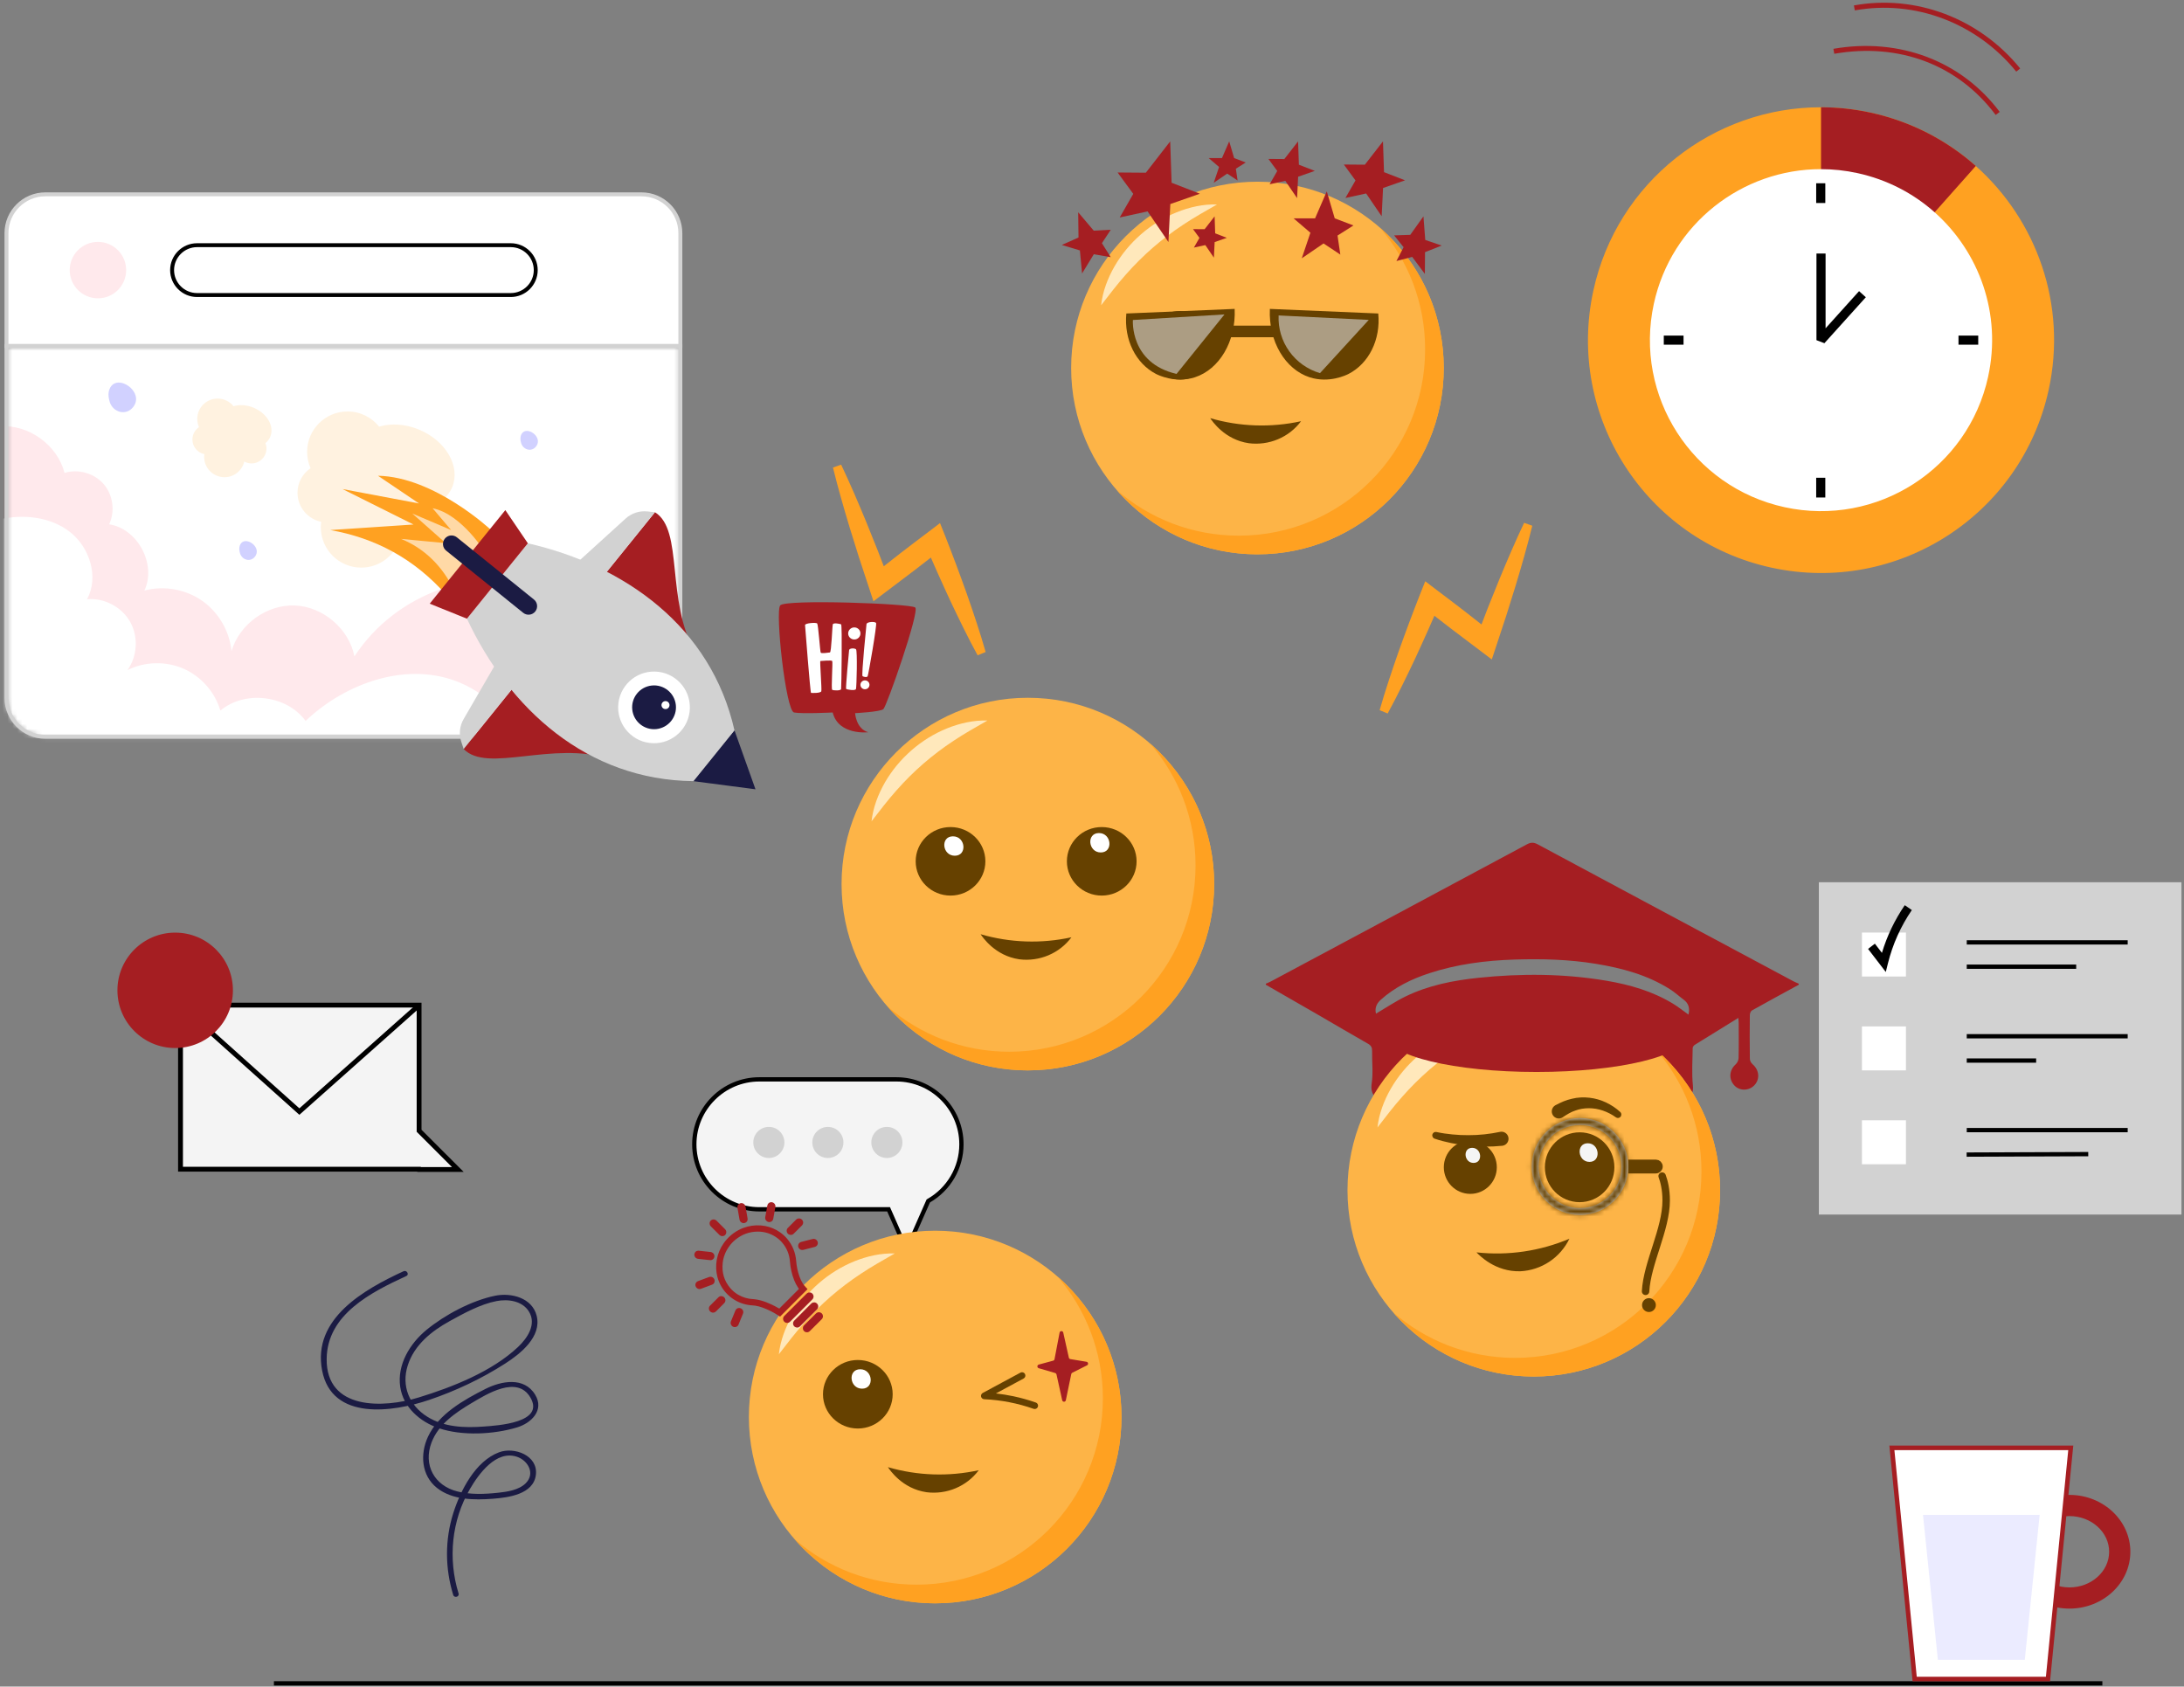 <?xml version="1.0" encoding="UTF-8"?>
<svg xmlns="http://www.w3.org/2000/svg" width="439" height="339" viewBox="0 0 439 339" fill="none">
  <rect x="0" y="0" width="439" height="339" fill="#808080" stroke="none"/>
  <path d="M411.801 78.34C406.287 103.595 381.334 119.603 356.059 114.093C330.784 108.593 314.763 83.657 320.278 58.404C325.051 36.5 344.471 21.542 366.034 21.562C369.322 21.562 372.666 21.91 376.02 22.643C384.155 24.419 391.338 28.209 397.144 33.361C409.374 44.235 415.539 61.215 411.801 78.342V78.34Z" fill="#FFA121"></path>
  <path d="M397.149 33.359L366.039 68.372V21.56C369.327 21.56 372.671 21.907 376.025 22.641C384.159 24.416 391.342 28.207 397.149 33.359Z" fill="#A51E22"></path>
  <path d="M401.145 23.105C393.589 13.02 381.76 8.54 368.703 10.81L368.527 9.811C381.781 7.505 394.28 12.249 401.957 22.496L401.145 23.105Z" fill="#A51E22"></path>
  <path d="M405.284 14.398C397.335 4.615 384.899 -0.101 372.831 2.091L372.648 1.091C385.092 -1.164 397.888 3.689 406.071 13.758L405.284 14.398Z" fill="#A51E22"></path>
  <path d="M399.638 75.684C395.599 94.229 377.267 105.983 358.718 101.946C340.158 97.9 328.396 79.593 332.435 61.048C335.944 44.956 350.208 33.981 366.035 33.999C368.455 33.999 370.9 34.255 373.363 34.795C379.334 36.094 384.602 38.87 388.87 42.667C397.858 50.649 402.383 63.115 399.633 75.684H399.638Z" fill="white"></path>
  <path d="M366.718 68.983L365.121 68.372V50.956H366.954V65.987L373.685 58.518L375.046 59.744L366.718 68.983Z" fill="black"></path>
  <path d="M366.9 36.837H365.066V40.803H366.9V36.837Z" fill="black"></path>
  <path d="M366.9 96.03H365.066V99.995H366.9V96.03Z" fill="black"></path>
  <path d="M338.404 67.453H334.434V69.282H338.404V67.453Z" fill="black"></path>
  <path d="M397.64 67.453H393.672V69.282H397.64V67.453Z" fill="black"></path>
  <path d="M84.24 227.285V202.031H36.281V234.998H84.221L84.24 235.059H92.02L84.24 227.285Z" fill="#F4F4F4"></path>
  <path d="M93.196 235.547H83.887L83.868 235.486H35.797V201.545H84.726V227.083L93.193 235.544L93.196 235.547ZM84.597 234.575H90.848L83.756 227.486V202.516H36.772V234.515H84.578L84.597 234.575Z" fill="black"></path>
  <path d="M60.176 224.074L35.957 202.392L36.606 201.669L60.178 222.773L83.916 201.669L84.563 202.392L60.176 224.074Z" fill="black"></path>
  <path d="M35.213 210.652C41.624 210.652 46.821 205.459 46.821 199.053C46.821 192.647 41.624 187.455 35.213 187.455C28.802 187.455 23.605 192.647 23.605 199.053C23.605 205.459 28.802 210.652 35.213 210.652Z" fill="#A51E22"></path>
  <path d="M193.255 230.009C193.255 222.796 187.404 216.95 180.185 216.95H152.632C145.414 216.95 139.562 222.796 139.562 230.009C139.562 237.222 145.414 243.068 152.632 243.068H178.615L182.232 251.266L186.593 241.383C190.565 239.142 193.253 234.892 193.253 230.009H193.255Z" fill="#F4F4F4"></path>
  <path d="M182.232 252.335L178.333 243.499H152.63C145.185 243.499 139.129 237.448 139.129 230.009C139.129 222.57 145.185 216.519 152.63 216.519H180.183C187.628 216.519 193.684 222.57 193.684 230.009C193.684 234.815 191.1 239.278 186.929 241.687L182.23 252.335H182.232ZM152.632 217.381C145.664 217.381 139.994 223.046 139.994 230.009C139.994 236.972 145.664 242.637 152.632 242.637H178.898L182.234 250.199L186.259 241.079L186.384 241.008C190.356 238.769 192.826 234.554 192.826 230.009C192.826 223.046 187.156 217.381 180.188 217.381H152.634H152.632Z" fill="black"></path>
  <path d="M154.545 232.754C156.272 232.754 157.672 231.355 157.672 229.63C157.672 227.904 156.272 226.505 154.545 226.505C152.818 226.505 151.418 227.904 151.418 229.63C151.418 231.355 152.818 232.754 154.545 232.754Z" fill="#D2D2D2"></path>
  <path d="M166.408 232.754C168.136 232.754 169.536 231.355 169.536 229.63C169.536 227.904 168.136 226.505 166.408 226.505C164.681 226.505 163.281 227.904 163.281 229.63C163.281 231.355 164.681 232.754 166.408 232.754Z" fill="#D2D2D2"></path>
  <path d="M178.268 232.754C179.995 232.754 181.395 231.355 181.395 229.63C181.395 227.904 179.995 226.505 178.268 226.505C176.541 226.505 175.141 227.904 175.141 229.63C175.141 231.355 176.541 232.754 178.268 232.754Z" fill="#D2D2D2"></path>
  <path d="M438.492 177.328H365.605V244.126H438.492V177.328Z" fill="#D2D2D2"></path>
  <path d="M383.108 187.443H374.266V196.279H383.108V187.443Z" fill="white"></path>
  <path d="M383.108 206.308H374.266V215.144H383.108V206.308Z" fill="white"></path>
  <path d="M383.108 225.175H374.266V234.011H383.108V225.175Z" fill="white"></path>
  <path d="M427.682 188.986H395.332V189.848H427.682V188.986Z" fill="black"></path>
  <path d="M417.33 193.872H395.332V194.734H417.33V193.872Z" fill="black"></path>
  <path d="M427.682 207.853H395.332V208.715H427.682V207.853Z" fill="black"></path>
  <path d="M409.279 212.739H395.332V213.601H409.279V212.739Z" fill="black"></path>
  <path d="M427.682 226.718H395.332V227.58H427.682V226.718Z" fill="black"></path>
  <path d="M419.752 231.546L395.309 231.64L395.312 232.502L419.755 232.408L419.752 231.546Z" fill="black"></path>
  <path d="M379.059 195.37L375.496 190.73L376.863 189.678L378.28 191.525C379.311 188.114 380.851 184.898 382.872 181.944L384.295 182.918C382.061 186.185 380.443 189.79 379.488 193.633L379.057 195.367L379.059 195.37Z" fill="black"></path>
  <path d="M422.591 337.921H55.059V338.783H422.591V337.921Z" fill="black"></path>
  <path d="M415.974 323.327C409.221 323.327 403.73 318.2 403.73 311.899C403.73 305.598 409.224 300.471 415.974 300.471C422.724 300.471 428.217 305.598 428.217 311.899C428.217 318.2 422.724 323.327 415.974 323.327ZM415.974 304.731C411.574 304.731 407.994 307.947 407.994 311.899C407.994 315.851 411.574 319.066 415.974 319.066C420.373 319.066 423.954 315.851 423.954 311.899C423.954 307.947 420.373 304.731 415.974 304.731Z" fill="#A51E22"></path>
  <path d="M411.66 337.477H384.864L380.285 291.021H416.241L411.66 337.477Z" fill="white"></path>
  <path d="M412.073 337.933H384.449L379.777 290.562H416.745L412.073 337.933ZM385.279 337.018H411.243L415.733 291.478H380.789L385.279 337.018Z" fill="#A51E22"></path>
  <path d="M406.997 333.615H389.526L386.539 304.494H409.984L406.997 333.615Z" fill="#EBEBFF"></path>
  <path d="M81.112 255.517C73.236 259.16 62.749 265.023 64.743 275.447C66.699 285.672 79.049 283.826 86.258 281.382C91.599 279.572 96.756 277.139 101.506 274.097C104.59 272.122 108.928 268.708 107.876 264.475C106.97 260.841 102.75 259.779 99.507 260.442C94.801 261.407 89.431 264.271 85.744 267.289C82.398 270.029 79.792 274.296 80.448 278.77C81.046 282.861 84.427 285.777 88.187 287.059C92.875 288.659 99.231 288.331 103.942 286.902C106.805 286.034 109.453 283.443 107.579 280.343C105.362 276.675 100.758 277.564 97.567 279.176C93.26 281.356 88.159 284.203 86.03 288.772C84.413 292.241 84.671 296.544 87.817 299.057C90.901 301.519 95.349 301.527 99.084 301.244C102.175 301.008 107.222 300.363 107.713 296.466C108.209 292.537 103.375 290.749 100.302 291.911C95.544 293.707 92.562 299.571 91.119 304.11C89.416 309.475 89.445 315.213 91.1 320.579C91.31 321.26 92.386 320.969 92.177 320.282C90.022 313.301 90.77 305.631 94.457 299.29C96.223 296.251 99.706 291.449 103.863 292.792C106.083 293.51 107.658 296.135 105.69 298.113C104.307 299.502 101.976 299.841 100.118 300.04C97.423 300.329 94.525 300.444 91.877 299.762C87.308 298.587 85.035 294.457 86.736 289.952C88.124 286.275 91.523 283.967 94.759 282.037C97.835 280.204 103.968 276.365 106.616 280.904C109.584 285.989 99.932 286.527 97.281 286.729C93.389 287.023 89.266 286.884 85.862 284.741C82.259 282.475 80.645 278.56 81.957 274.456C83.274 270.328 86.705 267.577 90.368 265.553C93.226 263.974 96.578 262.136 99.803 261.515C102.076 261.077 104.947 261.436 106.301 263.591C107.923 266.172 105.989 268.988 104.118 270.751C98.877 275.683 90.959 278.799 84.188 280.881C77.133 283.05 65.562 283.516 65.662 273.142C65.749 264.171 74.63 259.734 81.674 256.477C82.324 256.175 81.757 255.216 81.112 255.515V255.517Z" fill="#1B1B43"></path>
  <path d="M169.074 93.391C170.879 97.186 172.522 101.041 174.123 104.912L176.464 110.736L178.708 116.594L175.359 115.611L180.978 111.205C182.855 109.739 184.768 108.326 186.663 106.881L188.951 105.137L190.009 107.783C190.77 109.687 191.476 111.614 192.213 113.529C192.943 115.446 193.617 117.386 194.323 119.314C194.987 121.257 195.68 123.19 196.305 125.151C196.953 127.102 197.557 129.072 198.121 131.054L196.507 131.712C195.517 129.9 194.57 128.072 193.662 126.229C192.733 124.393 191.872 122.529 190.982 120.677C190.135 118.808 189.256 116.951 188.432 115.073C187.615 113.193 186.768 111.323 185.975 109.433L189.324 110.335C187.445 111.795 185.587 113.285 183.689 114.722L177.992 119.028L175.572 120.856L174.643 118.042L172.677 112.084L170.806 106.092C169.599 102.082 168.433 98.059 167.434 93.976L169.076 93.391H169.074Z" fill="#FFA121"></path>
  <path d="M308.004 105.67C307.004 109.753 305.839 113.775 304.631 117.785L302.76 123.777L300.794 129.735L299.865 132.549L297.446 130.721L291.748 126.415C289.851 124.976 287.993 123.489 286.113 122.028L289.462 121.126C288.67 123.017 287.822 124.886 287.006 126.769C286.182 128.647 285.302 130.504 284.455 132.373C283.565 134.225 282.704 136.089 281.775 137.925C280.867 139.768 279.92 141.596 278.93 143.408L277.316 142.75C277.883 140.765 278.487 138.798 279.133 136.847C279.757 134.886 280.45 132.956 281.114 131.01C281.82 129.082 282.494 127.144 283.224 125.225C283.961 123.31 284.667 121.383 285.428 119.479L286.486 116.833L288.775 118.577C290.667 120.019 292.583 121.435 294.459 122.901L300.078 127.307L296.729 128.29L298.973 122.432L301.314 116.608C302.912 112.737 304.555 108.885 306.361 105.087L308.004 105.672V105.67Z" fill="#FFA121"></path>
  <mask id="mask0_297_467" style="mask-type:luminance" maskUnits="userSpaceOnUse" x="1" y="69" width="136" height="80">
    <path d="M1.301 140.294C1.301 144.602 4.797 148.095 9.108 148.095H128.947C133.259 148.095 136.755 144.602 136.755 140.294V69.519H1.301V140.294Z" fill="white"></path>
  </mask>
  <g mask="url(#mask0_297_467)">
    <path d="M1.301 140.294C1.301 144.602 4.797 148.095 9.108 148.095H128.947C133.259 148.095 136.755 144.602 136.755 140.294V69.519H1.301V140.294Z" fill="white"></path>
    <path opacity="0.13" d="M-11.588 96.776C-10.95 91.018 -5.813 86.089 -0.028 85.682C5.756 85.275 11.531 89.438 12.972 95.05C15.726 94.199 18.942 95.115 20.831 97.291C22.72 99.468 23.173 102.778 21.942 105.381C27.7 106.288 31.493 113.421 29.028 118.699C32.941 117.66 37.293 118.429 40.612 120.742C43.931 123.054 46.157 126.871 46.534 130.898C48.096 125.468 53.647 121.468 59.295 121.703C64.943 121.938 70.143 126.386 71.245 131.928C88.414 105.84 133.491 113.389 146.336 142.326L127.7 189.633L17.147 192.15L-32.715 135.532L-11.586 96.776H-11.588Z" fill="#FF5970"></path>
    <path d="M-13.668 111.421C-9.622 108.402 -5.244 105.648 -0.338 104.456C4.569 103.265 10.109 103.831 14.084 106.943C18.059 110.055 19.907 116.005 17.502 120.44C20.923 120.134 24.445 121.976 26.144 124.959C27.844 127.944 27.628 131.909 25.616 134.691C29.077 132.958 33.311 132.846 36.861 134.391C40.41 135.937 43.21 139.111 44.297 142.826C49.238 138.686 57.623 139.703 61.429 144.904C69.635 137.1 82.177 132.797 92.582 137.271C98.619 139.865 103.234 145.063 106.359 150.838C109.484 156.614 111.279 162.997 113.049 169.32L19.161 177.804L-20.125 165.223L-13.666 111.421H-13.668Z" fill="white"></path>
    <path d="M84.253 86.357C81.465 85.195 78.579 85.053 76.2 85.751C74.71 83.896 72.426 82.704 69.859 82.704C65.371 82.704 61.731 86.339 61.731 90.826C61.731 91.994 61.981 93.102 62.425 94.104C60.842 95.175 59.801 96.987 59.801 99.043C59.801 101.924 61.845 104.327 64.565 104.883C64.517 105.239 64.485 105.599 64.485 105.967C64.485 110.452 68.123 114.089 72.614 114.089C76.457 114.089 79.67 111.421 80.516 107.84C81.372 108.314 82.353 108.585 83.401 108.585C86.697 108.585 89.367 105.918 89.367 102.625C89.367 101.866 89.22 101.142 88.961 100.476C89.804 99.793 90.471 98.938 90.893 97.925C92.619 93.785 89.647 88.609 84.253 86.363V86.357Z" fill="#FFF2E0"></path>
    <path d="M50.988 81.952C49.584 81.368 48.131 81.297 46.934 81.648C46.183 80.713 45.034 80.114 43.742 80.114C41.482 80.114 39.648 81.945 39.648 84.204C39.648 84.792 39.776 85.35 39.998 85.854C39.2 86.393 38.676 87.307 38.676 88.341C38.676 89.792 39.707 91.003 41.074 91.283C41.05 91.462 41.033 91.643 41.033 91.828C41.033 94.087 42.866 95.918 45.126 95.918C47.061 95.918 48.678 94.574 49.105 92.772C49.537 93.011 50.031 93.147 50.559 93.147C52.218 93.147 53.563 91.802 53.563 90.145C53.563 89.764 53.49 89.399 53.358 89.063C53.783 88.718 54.12 88.287 54.331 87.779C55.2 85.695 53.703 83.087 50.986 81.958L50.988 81.952Z" fill="#FFF2E0"></path>
    <path d="M27.258 79.523C27.467 80.269 27.357 81.083 26.741 81.848C25.287 83.645 22.712 82.846 22.065 80.816C21.812 80.025 21.694 79.154 21.957 78.366C22.889 75.575 26.609 77.202 27.258 79.523Z" fill="#D1D1FF"></path>
    <path d="M51.56 110.43C51.691 110.902 51.622 111.421 51.23 111.906C50.307 113.048 48.672 112.54 48.26 111.251C48.1 110.749 48.025 110.197 48.191 109.695C48.784 107.924 51.146 108.956 51.558 110.43H51.56Z" fill="#D1D1FF"></path>
    <path d="M108.068 88.283C108.199 88.755 108.13 89.274 107.738 89.759C106.815 90.901 105.18 90.393 104.768 89.104C104.608 88.602 104.533 88.05 104.699 87.548C105.292 85.777 107.654 86.809 108.065 88.283H108.068Z" fill="#D1D1FF"></path>
  </g>
  <path d="M128.95 148.492H9.108C4.586 148.492 0.906 144.815 0.906 140.296V69.125H137.152V140.296C137.152 144.815 133.472 148.492 128.948 148.492H128.95ZM1.698 69.916V140.296C1.698 144.38 5.021 147.701 9.108 147.701H128.948C133.034 147.701 136.358 144.378 136.358 140.296V69.916H1.698Z" fill="#D2D2D2"></path>
  <path d="M128.95 39.061H9.108C4.797 39.061 1.301 42.554 1.301 46.862V69.52H136.755V46.862C136.755 42.554 133.259 39.061 128.947 39.061H128.95Z" fill="white"></path>
  <path d="M137.152 69.916H0.906V46.862C0.906 42.343 4.586 38.666 9.108 38.666H128.948C133.47 38.666 137.152 42.343 137.152 46.862V69.916ZM1.698 69.125H136.36V46.862C136.36 42.778 133.034 39.457 128.95 39.457H9.108C5.021 39.457 1.698 42.78 1.698 46.862V69.125Z" fill="#D2D2D2"></path>
  <path opacity="0.13" d="M19.686 59.96C22.82 59.96 25.36 57.422 25.36 54.29C25.36 51.159 22.82 48.62 19.686 48.62C16.552 48.62 14.012 51.159 14.012 54.29C14.012 57.422 16.552 59.96 19.686 59.96Z" fill="#FF5970"></path>
  <path d="M102.675 59.3H39.608C36.839 59.3 34.594 57.057 34.594 54.29C34.594 51.523 36.839 49.28 39.608 49.28H102.675C105.445 49.28 107.69 51.523 107.69 54.29C107.69 57.057 105.445 59.3 102.675 59.3Z" fill="white"></path>
  <path d="M102.676 59.697H39.608C36.626 59.697 34.199 57.273 34.199 54.292C34.199 51.312 36.626 48.888 39.608 48.888H102.676C105.658 48.888 108.084 51.312 108.084 54.292C108.084 57.273 105.658 59.697 102.676 59.697ZM39.608 49.676C37.061 49.676 34.991 51.747 34.991 54.29C34.991 56.833 37.061 58.904 39.608 58.904H102.676C105.22 58.904 107.293 56.833 107.293 54.29C107.293 51.747 105.223 49.676 102.676 49.676H39.608Z" fill="black"></path>
  <path d="M98.717 106.54C98.717 106.54 87.347 95.847 75.977 95.625L84.226 101.194L68.843 98.297L83.111 105.426L66.391 106.54C75.347 108.126 83.262 112.238 89.799 119.684L98.717 106.54Z" fill="#FFA121"></path>
  <path opacity="0.6" d="M97.737 111.372C97.737 111.372 92.953 103.377 86.958 102.157L90.682 106.54L82.871 103.211L89.602 109.174L80.617 108.314C85.178 110.189 88.894 113.596 91.493 119.033L97.737 111.37V111.372Z" fill="white"></path>
  <path d="M139.792 131.269C133.713 120.638 137.5 106.566 131.649 102.959L120.035 117.328L139.79 131.269H139.792Z" fill="#A51E22"></path>
  <path d="M131.649 102.959L130.146 102.797C128.545 102.625 126.947 103.146 125.757 104.228L115.938 113.145L120.035 117.326L131.649 102.957V102.959Z" fill="#D2D2D2"></path>
  <path d="M122.606 152.534C110.925 148.834 97.957 155.495 93.195 150.541L104.809 136.171L122.608 152.534H122.606Z" fill="#A51E22"></path>
  <path d="M93.196 150.541L92.722 149.108C92.217 147.58 92.39 145.91 93.198 144.52L99.856 133.051L104.808 136.174L93.194 150.543L93.196 150.541Z" fill="#D2D2D2"></path>
  <path d="M151.857 158.644L147.635 146.798L139.379 157.013L151.857 158.644Z" fill="#1B1B43"></path>
  <path d="M93.856 124.353C102.374 142.561 118.064 156.793 139.383 157.008L147.634 146.798C142.935 126.019 125.709 113.688 106.103 109.199L93.858 124.353H93.856Z" fill="#D2D2D2"></path>
  <path d="M106.102 109.202L101.575 102.532L86.375 121.339L93.856 124.354L106.102 109.202Z" fill="#A51E22"></path>
  <path d="M89.421 108.26C90.016 107.523 91.099 107.407 91.839 108.004L107.326 120.5C108.063 121.095 108.18 122.177 107.582 122.916C106.987 123.653 105.905 123.77 105.165 123.173L89.678 110.676C88.94 110.081 88.824 108.999 89.421 108.26Z" fill="#1B1B43"></path>
  <path d="M138.666 142.376C138.773 138.4 135.634 135.09 131.655 134.983C127.676 134.876 124.363 138.013 124.256 141.989C124.149 145.965 127.288 149.275 131.267 149.382C135.247 149.489 138.559 146.352 138.666 142.376Z" fill="white"></path>
  <path d="M131.937 146.542C134.356 146.284 136.107 144.117 135.85 141.7C135.592 139.283 133.423 137.533 131.004 137.79C128.586 138.048 126.834 140.215 127.091 142.632C127.349 145.049 129.518 146.799 131.937 146.542Z" fill="#1B1B43"></path>
  <path d="M133.264 142.348C132.919 142.068 132.863 141.561 133.144 141.216C133.424 140.872 133.931 140.816 134.276 141.096C134.621 141.376 134.677 141.882 134.397 142.227C134.116 142.572 133.609 142.628 133.264 142.348Z" fill="white"></path>
  <path d="M361.568 197.721V197.931C358.423 199.646 355.274 201.347 352.151 203.098C351.906 203.235 351.73 203.708 351.728 204.027C351.697 206.962 351.69 209.894 351.734 212.829C351.74 213.197 351.989 213.663 352.278 213.907C353.598 215.021 353.808 216.844 352.69 218.082C351.63 219.259 349.751 219.327 348.673 218.227C347.445 216.974 347.562 215.12 348.859 213.958C349.186 213.665 349.456 213.127 349.466 212.696C349.525 210.357 349.495 208.017 349.491 205.677C349.491 205.358 349.451 205.038 349.42 204.595C346.401 206.455 343.524 208.221 340.662 210.01C340.461 210.134 340.247 210.43 340.243 210.649C340.21 213.163 340.03 215.696 340.285 218.185C340.427 219.581 339.973 220.405 338.948 220.909C337.398 221.672 335.782 222.37 334.121 222.827C328.112 224.477 321.935 225.051 315.74 225.339C306.463 225.77 297.19 225.631 288.011 224.073C284.74 223.518 281.52 222.568 278.346 221.58C276.651 221.052 275.371 220.073 275.722 217.75C276.042 215.633 275.762 213.428 275.804 211.265C275.817 210.556 275.618 210.149 274.971 209.783C271.667 207.912 268.406 205.972 265.119 204.071C261.564 202.009 258 199.974 254.441 197.929C254.441 197.86 254.441 197.79 254.441 197.719C254.787 197.565 255.142 197.435 255.475 197.256C272.626 188.087 289.776 178.915 306.913 169.714C307.712 169.285 308.298 169.285 309.097 169.714C326.233 178.915 343.384 188.087 360.534 197.258C360.867 197.435 361.223 197.567 361.568 197.721ZM307.955 223.327C307.961 223.192 307.969 223.056 307.975 222.921C309.823 222.921 311.67 222.959 313.518 222.915C319.653 222.766 325.775 222.431 331.805 221.206C333.221 220.918 334.627 220.451 335.956 219.879C336.988 219.434 336.954 218.681 335.969 218.118C335.404 217.794 334.77 217.561 334.138 217.386C327.871 215.671 321.427 215.349 314.991 215.135C306.486 214.851 297.976 214.902 289.519 215.982C286.6 216.356 283.719 217.069 280.851 217.748C280.275 217.884 279.832 218.57 279.325 219.001C279.827 219.436 280.265 220.104 280.84 220.262C283.081 220.874 285.345 221.574 287.642 221.788C294.403 222.417 301.184 222.831 307.955 223.327ZM276.582 203.743C278.58 202.57 280.482 201.28 282.527 200.285C287.153 198.036 292.153 197.059 297.215 196.533C305.806 195.642 314.403 195.682 322.946 197.132C327.635 197.929 332.171 199.236 336.28 201.732C337.36 202.388 338.35 203.191 339.392 203.935C339.705 202.697 339.456 201.696 338.431 200.933C337.509 200.248 336.659 199.453 335.692 198.841C331.137 195.955 326.047 194.591 320.797 193.727C315.378 192.836 309.917 192.695 304.439 192.869C298.604 193.054 292.856 193.794 287.287 195.619C283.719 196.788 280.395 198.404 277.553 200.941C276.601 201.793 276.329 202.724 276.582 203.743Z" fill="#A51E22"></path>
  <path d="M308.302 276.677C328.983 276.677 345.748 259.912 345.748 239.231C345.748 218.55 328.983 201.784 308.302 201.784C287.621 201.784 270.855 218.55 270.855 239.231C270.855 259.912 287.621 276.677 308.302 276.677Z" fill="#FDB447"></path>
  <path d="M276.882 226.621C277.185 223.859 278.194 221.215 279.578 218.793C280.978 216.376 282.799 214.183 284.921 212.338C287.04 210.49 289.462 208.988 292.05 207.936C294.641 206.898 297.401 206.268 300.179 206.36C297.773 207.736 295.501 209.009 293.355 210.443C291.207 211.861 289.188 213.39 287.277 215.047C285.366 216.708 283.571 218.498 281.868 220.43C280.15 222.356 278.574 224.428 276.879 226.621H276.882Z" fill="#FFE8BB"></path>
  <path d="M345.752 239.23C345.752 259.911 328.988 276.679 308.303 276.679C297.001 276.679 286.869 271.671 280 263.751C286.571 269.473 295.164 272.931 304.56 272.931C325.24 272.931 342.009 256.168 342.009 235.482C342.009 226.112 338.569 217.546 332.876 210.975C340.765 217.839 345.749 227.949 345.749 239.228L345.752 239.23Z" fill="#FFA121"></path>
  <path d="M334.102 236.39C334.484 237.407 334.913 239.053 334.913 241.294C334.913 247.096 331.069 253.891 330.773 259.557" stroke="#664100" stroke-width="1.498" stroke-linecap="round" stroke-linejoin="round"></path>
  <path d="M324.749 224.543C324.009 224.003 323.08 223.528 322.174 223.22C321.255 222.906 320.3 222.747 319.364 222.75C318.43 222.754 317.506 222.889 316.641 223.223C315.764 223.507 314.961 224.009 314.187 224.525L314.11 224.575C313.46 225.008 312.584 224.83 312.153 224.177C311.722 223.524 311.9 222.644 312.55 222.211C312.591 222.183 312.636 222.158 312.679 222.134C313.724 221.589 314.802 221.089 315.976 220.845C317.128 220.553 318.342 220.509 319.506 220.643C320.673 220.775 321.801 221.108 322.833 221.598C323.873 222.101 324.796 222.694 325.679 223.509C325.96 223.768 325.978 224.208 325.72 224.49C325.481 224.754 325.086 224.787 324.806 224.582L324.749 224.543Z" fill="#664100"></path>
  <path d="M332.837 235.111H328.042V233.824H332.837C333.185 233.824 333.474 234.109 333.474 234.467C333.474 234.825 333.185 235.111 332.837 235.111Z" fill="#D9D9D9" stroke="#664100" stroke-width="1.498"></path>
  <mask id="path-74-inside-1_297_467" fill="white">
    <path d="M317.592 224.722C312.234 224.722 307.891 229.086 307.891 234.469C307.891 239.852 312.234 244.216 317.592 244.216C322.95 244.216 327.294 239.852 327.294 234.469C327.294 229.086 322.95 224.722 317.592 224.722ZM317.592 242.824C312.999 242.824 309.277 239.084 309.277 234.469C309.277 229.855 312.999 226.115 317.592 226.115C322.185 226.115 325.908 229.855 325.908 234.469C325.908 239.084 322.185 242.824 317.592 242.824Z"></path>
  </mask>
  <path d="M317.592 224.722C312.234 224.722 307.891 229.086 307.891 234.469C307.891 239.852 312.234 244.216 317.592 244.216C322.95 244.216 327.294 239.852 327.294 234.469C327.294 229.086 322.95 224.722 317.592 224.722ZM317.592 242.824C312.999 242.824 309.277 239.084 309.277 234.469C309.277 229.855 312.999 226.115 317.592 226.115C322.185 226.115 325.908 229.855 325.908 234.469C325.908 239.084 322.185 242.824 317.592 242.824Z" fill="#D9D9D9"></path>
  <path d="M317.592 223.224C311.4 223.224 306.393 228.265 306.393 234.469H309.389C309.389 229.907 313.068 226.22 317.592 226.22V223.224ZM306.393 234.469C306.393 240.673 311.4 245.714 317.592 245.714V242.718C313.068 242.718 309.389 239.032 309.389 234.469H306.393ZM317.592 245.714C323.784 245.714 328.792 240.673 328.792 234.469H325.796C325.796 239.032 322.116 242.718 317.592 242.718V245.714ZM328.792 234.469C328.792 228.265 323.784 223.224 317.592 223.224V226.22C322.116 226.22 325.796 229.907 325.796 234.469H328.792ZM317.592 241.326C313.833 241.326 310.775 238.263 310.775 234.469H307.779C307.779 239.904 312.165 244.322 317.592 244.322V241.326ZM310.775 234.469C310.775 230.675 313.833 227.613 317.592 227.613V224.617C312.165 224.617 307.779 229.034 307.779 234.469H310.775ZM317.592 227.613C321.351 227.613 324.41 230.675 324.41 234.469H327.406C327.406 229.034 323.019 224.617 317.592 224.617V227.613ZM324.41 234.469C324.41 238.263 321.351 241.326 317.592 241.326V244.322C323.019 244.322 327.406 239.904 327.406 234.469H324.41Z" fill="#664100" mask="url(#path-74-inside-1_297_467)"></path>
  <path d="M331.449 263.712C332.215 263.712 332.836 263.088 332.836 262.318C332.836 261.549 332.215 260.925 331.449 260.925C330.683 260.925 330.062 261.549 330.062 262.318C330.062 263.088 330.683 263.712 331.449 263.712Z" fill="#664100"></path>
  <path d="M317.591 240.036C320.652 240.036 323.134 237.543 323.134 234.467C323.134 231.391 320.652 228.897 317.591 228.897C314.529 228.897 312.047 231.391 312.047 234.467C312.047 237.543 314.529 240.036 317.591 240.036Z" fill="#26CF0A"></path>
  <path d="M288.769 227.538C289.784 227.763 290.879 227.918 291.946 228.02C293.02 228.123 294.098 228.176 295.172 228.169C297.321 228.172 299.452 227.941 301.512 227.504L301.524 227.501C302.286 227.339 303.035 227.829 303.196 228.595C303.356 229.361 302.869 230.113 302.106 230.274C302.056 230.286 302.006 230.293 301.957 230.298C299.642 230.533 297.33 230.526 295.059 230.277C293.922 230.16 292.797 229.982 291.684 229.751C290.564 229.518 289.483 229.248 288.366 228.87C288.003 228.747 287.809 228.352 287.931 227.988C288.045 227.648 288.392 227.456 288.733 227.53L288.769 227.538Z" fill="#664100"></path>
  <ellipse cx="317.517" cy="234.616" rx="6.99" ry="7.023" fill="#664100"></ellipse>
  <path d="M295.544 239.967C298.486 239.967 300.87 237.572 300.87 234.617C300.87 231.661 298.486 229.266 295.544 229.266C292.603 229.266 290.219 231.661 290.219 234.617C290.219 237.572 292.603 239.967 295.544 239.967Z" fill="#664100"></path>
  <path d="M295.916 230.714C293.966 230.714 294.257 233.745 296.195 233.745C298.134 233.745 297.854 230.714 295.916 230.714Z" fill="#F5F5F5"></path>
  <path d="M319.154 229.794C316.746 229.794 317.104 233.538 319.499 233.538C321.894 233.538 321.548 229.794 319.154 229.794Z" fill="#F5F5F5"></path>
  <path d="M296.785 251.724C303.142 252.422 309.571 251.477 315.463 248.98C314.555 250.855 313.163 252.451 311.432 253.602C309.701 254.752 307.694 255.414 305.622 255.52C300.533 255.692 297.267 252.23 296.785 251.724Z" fill="#664100"></path>
  <ellipse cx="308.862" cy="208.242" rx="29.983" ry="7.221" fill="#A51E22"></ellipse>
  <path d="M206.606 215.141C227.287 215.141 244.053 198.376 244.053 177.695C244.053 157.014 227.287 140.249 206.606 140.249C185.925 140.249 169.16 157.014 169.16 177.695C169.16 198.376 185.925 215.141 206.606 215.141Z" fill="#FDB447"></path>
  <path d="M175.186 165.085C175.489 162.323 176.499 159.679 177.883 157.257C179.282 154.84 181.104 152.647 183.225 150.802C185.344 148.955 187.767 147.452 190.355 146.401C192.946 145.362 195.706 144.732 198.484 144.824C196.077 146.2 193.805 147.473 191.66 148.907C189.512 150.325 187.493 151.854 185.582 153.512C183.671 155.172 181.876 156.962 180.173 158.894C178.455 160.821 176.878 162.892 175.184 165.085H175.186Z" fill="#FFE8BB"></path>
  <path d="M244.056 177.695C244.056 198.375 227.293 215.144 206.608 215.144C195.305 215.144 185.173 210.136 178.305 202.215C184.876 207.938 193.468 211.396 202.865 211.396C223.545 211.396 240.314 194.632 240.314 173.947C240.314 164.577 236.874 156.01 231.181 149.439C239.07 156.303 244.054 166.414 244.054 177.692L244.056 177.695Z" fill="#FFA121"></path>
  <path d="M217.454 168.259C215.046 168.259 215.405 172.003 217.8 172.003C220.194 172.003 219.849 168.259 217.454 168.259Z" fill="#F5F5F5"></path>
  <path d="M167.377 143.208C167.377 143.208 161.27 143.512 159.611 143.208C157.952 142.905 155.781 122.955 156.83 121.68C157.878 120.405 183.045 121.317 183.97 122.105C184.895 122.893 178.234 141.995 177.556 142.542C176.878 143.088 171.88 143.344 171.88 143.344C171.88 143.344 172.056 146.482 174.527 147.18C174.533 147.18 168.549 147.878 167.377 143.208Z" fill="#A51E22"></path>
  <path d="M161.821 125.652C161.821 125.652 162.864 139.237 163.024 139.267C163.185 139.296 164.966 139.357 165.091 138.932C165.216 138.507 164.751 132.859 164.906 132.859C165.061 132.859 167.126 132.647 167.28 132.859C167.433 133.07 167.034 138.5 167.28 138.651C167.525 138.802 169.008 138.862 169.069 138.5C169.131 138.137 169.317 125.583 169.069 125.486C168.822 125.389 167.527 125.122 167.403 125.486C167.28 125.85 167.126 131.111 166.817 131.141C166.508 131.17 165.091 131.415 164.968 131.172C164.844 130.929 164.473 125.559 164.262 125.318C164.05 125.076 161.789 125.234 161.821 125.652Z" fill="white"></path>
  <path d="M170.674 130.687C170.674 130.687 169.932 138.358 170.088 138.479C170.243 138.601 171.938 138.904 172.061 138.479C172.185 138.054 172.37 130.747 172.061 130.497C171.752 130.248 170.714 130.258 170.674 130.687Z" fill="white"></path>
  <path d="M171.723 128.536C172.405 128.536 172.957 127.992 172.957 127.322C172.957 126.652 172.405 126.108 171.723 126.108C171.041 126.108 170.488 126.652 170.488 127.322C170.488 127.992 171.041 128.536 171.723 128.536Z" fill="white"></path>
  <path d="M174.172 125.456C174.172 125.456 173.113 135.781 173.384 135.918C173.656 136.055 174.249 136.206 174.403 135.918C174.556 135.63 176.314 125.543 176.099 125.212C175.884 124.88 174.221 124.96 174.172 125.456Z" fill="white"></path>
  <path d="M173.863 138.54C174.365 138.54 174.772 138.14 174.772 137.646C174.772 137.152 174.365 136.751 173.863 136.751C173.36 136.751 172.953 137.152 172.953 137.646C172.953 138.14 173.36 138.54 173.863 138.54Z" fill="white"></path>
  <path d="M197.109 187.776C203.044 189.506 209.329 189.717 215.369 188.39C214.183 189.984 212.582 191.235 210.736 192.013C208.89 192.791 206.865 193.068 204.872 192.814C199.996 192.11 197.482 188.329 197.109 187.776Z" fill="#664100"></path>
  <path d="M191.063 180.009C194.931 180.009 198.067 176.926 198.067 173.123C198.067 169.32 194.931 166.237 191.063 166.237C187.195 166.237 184.059 169.32 184.059 173.123C184.059 176.926 187.195 180.009 191.063 180.009Z" fill="#664100"></path>
  <path d="M221.457 180.009C225.326 180.009 228.462 176.926 228.462 173.123C228.462 169.32 225.326 166.237 221.457 166.237C217.589 166.237 214.453 169.32 214.453 173.123C214.453 176.926 217.589 180.009 221.457 180.009Z" fill="#664100"></path>
  <path d="M191.553 168.099C188.989 168.099 189.371 171.999 191.92 171.999C194.47 171.999 194.102 168.099 191.553 168.099Z" fill="white"></path>
  <path d="M220.9 167.442C218.336 167.442 218.718 171.343 221.268 171.343C223.817 171.343 223.45 167.442 220.9 167.442Z" fill="white"></path>
  <path d="M187.978 322.261C208.659 322.261 225.424 305.496 225.424 284.815C225.424 264.134 208.659 247.368 187.978 247.368C167.297 247.368 150.531 264.134 150.531 284.815C150.531 305.496 167.297 322.261 187.978 322.261Z" fill="#FDB447"></path>
  <path d="M156.557 272.205C156.86 269.443 157.87 266.799 159.254 264.377C160.653 261.96 162.475 259.767 164.596 257.922C166.716 256.074 169.138 254.572 171.726 253.52C174.317 252.482 177.077 251.852 179.855 251.944C177.448 253.32 175.176 254.593 173.031 256.027C170.883 257.445 168.864 258.974 166.953 260.631C165.042 262.292 163.247 264.082 161.544 266.014C159.826 267.94 158.249 270.012 156.555 272.205H156.557Z" fill="#FFE8BB"></path>
  <path d="M225.428 284.814C225.428 305.495 208.664 322.263 187.979 322.263C176.676 322.263 166.545 317.255 159.676 309.335C166.247 315.057 174.839 318.515 184.236 318.515C204.916 318.515 221.685 301.752 221.685 281.066C221.685 271.696 218.245 263.13 212.552 256.559C220.441 263.422 225.425 273.533 225.425 284.812L225.428 284.814Z" fill="#FFA121"></path>
  <path d="M178.477 294.895C184.411 296.625 190.696 296.836 196.737 295.51C195.55 297.103 193.95 298.354 192.103 299.132C190.257 299.91 188.232 300.187 186.24 299.933C181.363 299.23 178.849 295.449 178.477 294.895Z" fill="#664100"></path>
  <path d="M172.43 287.128C176.299 287.128 179.435 284.045 179.435 280.242C179.435 276.439 176.299 273.356 172.43 273.356C168.562 273.356 165.426 276.439 165.426 280.242C165.426 284.045 168.562 287.128 172.43 287.128Z" fill="#664100"></path>
  <path d="M172.916 275.218C170.352 275.218 170.734 279.119 173.284 279.119C175.833 279.119 175.465 275.218 172.916 275.218Z" fill="white"></path>
  <path d="M207.977 283.209C207.9 283.209 207.825 283.195 207.753 283.169C204.557 282.044 201.213 281.394 197.827 281.241C197.681 281.234 197.54 281.179 197.428 281.085C197.315 280.991 197.237 280.862 197.204 280.719C197.172 280.576 197.187 280.426 197.248 280.293C197.309 280.159 197.412 280.049 197.541 279.98L205.145 275.882C205.301 275.806 205.48 275.793 205.645 275.847C205.81 275.9 205.948 276.015 206.03 276.167C206.113 276.32 206.132 276.499 206.086 276.666C206.039 276.833 205.93 276.975 205.78 277.063L200.185 280.078C201.379 280.212 202.564 280.404 203.732 280.65C205.248 280.972 206.742 281.39 208.205 281.903C208.356 281.954 208.483 282.057 208.565 282.194C208.646 282.331 208.677 282.492 208.65 282.649C208.624 282.806 208.543 282.949 208.421 283.051C208.299 283.154 208.145 283.21 207.986 283.209H207.977Z" fill="#664100"></path>
  <path d="M211.967 273.191L212.986 267.846C213.004 267.762 213.051 267.686 213.117 267.632C213.184 267.578 213.268 267.548 213.354 267.548C213.44 267.548 213.523 267.578 213.59 267.632C213.657 267.686 213.703 267.762 213.721 267.846C214.097 269.525 214.472 271.205 214.847 272.886C214.863 272.959 214.901 273.026 214.955 273.078C215.009 273.129 215.077 273.164 215.151 273.177L218.4 273.715C218.478 273.728 218.549 273.766 218.605 273.823C218.66 273.88 218.696 273.952 218.708 274.031C218.72 274.11 218.706 274.19 218.67 274.261C218.634 274.331 218.576 274.389 218.506 274.425L215.531 275.92C215.481 275.945 215.437 275.982 215.402 276.027C215.368 276.073 215.345 276.125 215.334 276.181C214.967 277.944 214.602 279.707 214.237 281.471C214.215 281.55 214.167 281.619 214.102 281.668C214.037 281.718 213.957 281.745 213.875 281.745C213.794 281.745 213.714 281.718 213.649 281.668C213.584 281.619 213.536 281.55 213.514 281.471L212.364 276.256C212.35 276.191 212.318 276.13 212.272 276.08C212.226 276.031 212.168 275.995 212.104 275.975L208.792 275.006C208.714 274.984 208.645 274.936 208.595 274.87C208.546 274.805 208.52 274.725 208.52 274.643C208.52 274.561 208.546 274.481 208.595 274.415C208.645 274.349 208.714 274.302 208.792 274.279L211.699 273.492C211.768 273.473 211.829 273.434 211.877 273.381C211.924 273.328 211.955 273.262 211.967 273.191Z" fill="#A51E22"></path>
  <path d="M162.313 259.101C162.306 259.118 162.301 259.135 162.291 259.145C160.477 260.962 158.662 262.776 156.848 264.591C156.833 264.605 156.816 264.613 156.792 264.63C156.716 264.581 156.64 264.532 156.564 264.483C155.53 263.801 154.434 263.238 153.266 262.818C152.796 262.649 152.314 262.515 151.821 262.439C151.652 262.414 151.481 262.395 151.309 262.387C149.989 262.316 148.762 261.952 147.632 261.265C147.021 260.893 146.475 260.443 145.989 259.918C144.238 258.025 143.668 255.531 144.074 253.228C144.287 252.017 144.751 250.912 145.453 249.905C145.859 249.323 146.331 248.799 146.867 248.335C148.894 246.579 151.466 245.978 153.828 246.43C154.897 246.635 155.88 247.049 156.772 247.672C157.32 248.054 157.814 248.501 158.242 249.015C159.313 250.303 159.904 251.785 160.036 253.455C160.122 254.521 160.335 255.56 160.694 256.568C160.87 257.057 161.085 257.529 161.367 257.969C161.533 258.228 161.716 258.473 161.934 258.693C162.044 258.805 162.149 258.918 162.257 259.033C162.276 259.055 162.293 259.079 162.31 259.103L162.313 259.101ZM160.584 259.052C160.528 258.974 160.474 258.896 160.42 258.817C160.098 258.341 159.836 257.83 159.626 257.292C159.151 256.086 158.885 254.832 158.78 253.543C158.665 252.117 158.156 250.853 157.224 249.763C156.845 249.318 156.41 248.939 155.924 248.618C154.818 247.892 153.598 247.54 152.278 247.55C150.595 247.565 149.109 248.127 147.81 249.188C147.312 249.596 146.881 250.068 146.512 250.597C145.827 251.572 145.399 252.653 145.27 253.839C145.064 255.736 145.544 257.436 146.786 258.905C147.228 259.431 147.754 259.861 148.341 260.214C149.282 260.776 150.304 261.072 151.397 261.123C151.493 261.128 151.588 261.133 151.684 261.145C152.08 261.187 152.471 261.265 152.857 261.368C153.606 261.566 154.322 261.847 155.024 262.172C155.527 262.407 156.016 262.664 156.496 262.945C156.542 262.972 156.584 263.013 156.655 263.011C157.953 261.712 159.254 260.412 160.555 259.111C160.569 259.096 160.577 259.079 160.591 259.055L160.584 259.052Z" fill="#A51E22"></path>
  <path d="M161.049 263.42C160.332 264.136 159.616 264.853 158.899 265.569C158.858 265.611 158.814 265.655 158.77 265.696C158.484 265.97 157.973 265.987 157.647 265.664C157.354 265.373 157.312 264.877 157.611 264.54C157.645 264.503 157.682 264.466 157.716 264.432C159.166 262.982 160.618 261.53 162.068 260.079C162.137 260.013 162.208 259.945 162.286 259.896C162.606 259.696 163.022 259.742 163.289 260.006C163.56 260.273 163.616 260.693 163.416 261.021C163.377 261.084 163.325 261.141 163.271 261.195C163.132 261.339 162.988 261.481 162.844 261.622C162.244 262.221 161.645 262.821 161.046 263.42H161.049Z" fill="#A51E22"></path>
  <path d="M161.358 263.723C161.904 263.178 162.449 262.632 162.994 262.087C163.036 262.045 163.08 262.001 163.126 261.962C163.444 261.701 163.899 261.71 164.204 261.999C164.557 262.331 164.513 262.799 164.322 263.06C164.283 263.112 164.241 263.165 164.197 263.209C163.08 264.329 161.96 265.447 160.84 266.567C160.598 266.809 160.312 266.894 159.982 266.792C159.427 266.618 159.228 265.936 159.6 265.491C159.639 265.444 159.683 265.403 159.725 265.359C160.27 264.813 160.815 264.268 161.361 263.723H161.358Z" fill="#A51E22"></path>
  <path d="M163.975 266.354C163.587 266.743 163.2 267.132 162.809 267.518C162.748 267.577 162.682 267.633 162.611 267.68C162.33 267.856 161.848 267.853 161.545 267.457C161.308 267.146 161.332 266.694 161.611 266.403C161.699 266.313 161.789 266.225 161.877 266.137C162.579 265.435 163.281 264.733 163.985 264.031C164.046 263.97 164.11 263.914 164.183 263.87C164.511 263.669 164.929 263.728 165.195 264.002C165.46 264.276 165.501 264.701 165.293 265.019C165.252 265.083 165.198 265.136 165.144 265.19C164.755 265.579 164.367 265.968 163.98 266.357L163.975 266.354Z" fill="#A51E22"></path>
  <path d="M160.364 247.146C160.098 247.413 159.829 247.679 159.562 247.948C159.491 248.022 159.413 248.083 159.322 248.129C158.968 248.308 158.52 248.198 158.283 247.872C158.046 247.547 158.071 247.107 158.347 246.818C158.44 246.721 158.538 246.625 158.635 246.53C159.09 246.075 159.547 245.618 160.002 245.161C160.078 245.085 160.159 245.019 160.257 244.972C160.611 244.804 161.039 244.914 161.284 245.236C161.518 245.547 161.496 245.992 161.232 246.281C161.169 246.351 161.098 246.417 161.029 246.483C160.809 246.704 160.587 246.926 160.367 247.146H160.364Z" fill="#A51E22"></path>
  <path d="M143.573 261.588C143.851 261.309 144.125 261.028 144.406 260.754C144.653 260.512 144.952 260.453 145.272 260.573C145.834 260.781 146.001 261.5 145.58 261.925C145.206 262.304 144.825 262.681 144.448 263.06C144.267 263.241 144.086 263.424 143.903 263.605C143.634 263.864 143.25 263.918 142.927 263.735C142.411 263.441 142.367 262.791 142.727 262.431C143.01 262.15 143.289 261.869 143.57 261.588H143.573Z" fill="#A51E22"></path>
  <path d="M160.673 249.831C160.768 249.731 160.9 249.663 161.052 249.624C161.35 249.548 161.646 249.47 161.945 249.394C162.385 249.281 162.822 249.169 163.262 249.056C163.311 249.044 163.36 249.029 163.409 249.022C163.937 248.929 164.424 249.364 164.39 249.9C164.368 250.228 164.155 250.506 163.842 250.609C163.798 250.624 163.754 250.633 163.71 250.646C162.989 250.832 162.267 251.017 161.544 251.203C161.495 251.215 161.446 251.23 161.397 251.237C160.812 251.33 160.309 250.78 160.455 250.208C160.492 250.069 160.558 249.946 160.673 249.831Z" fill="#A51E22"></path>
  <path d="M149.62 242.08C149.752 242.205 149.828 242.366 149.859 242.549C149.918 242.897 149.979 243.244 150.04 243.591C150.111 244.002 150.185 244.415 150.255 244.826C150.265 244.885 150.277 244.946 150.28 245.004C150.287 245.349 150.143 245.613 149.832 245.765C149.524 245.916 149.224 245.87 148.955 245.657C148.786 245.523 148.686 245.347 148.649 245.134C148.514 244.349 148.378 243.567 148.241 242.782C148.197 242.523 148.255 242.29 148.429 242.092C148.757 241.723 149.307 241.752 149.62 242.075V242.08Z" fill="#A51E22"></path>
  <path d="M139.809 252.785C139.538 252.504 139.482 252.093 139.684 251.768C139.834 251.528 140.054 251.404 140.337 251.389C140.394 251.387 140.447 251.392 140.504 251.396C141.276 251.48 142.047 251.565 142.819 251.646C143.01 251.665 143.179 251.734 143.323 251.863C143.682 252.184 143.702 252.736 143.362 253.062C143.186 253.23 142.971 253.306 142.726 253.284C142.496 253.262 142.264 253.235 142.034 253.211C141.477 253.15 140.922 253.088 140.364 253.03C140.218 253.015 140.076 252.978 139.953 252.893C139.905 252.859 139.858 252.822 139.809 252.785Z" fill="#A51E22"></path>
  <path d="M143.428 258.027C143.331 258.123 143.218 258.184 143.093 258.228C142.7 258.372 142.309 258.519 141.917 258.666C141.582 258.79 141.247 258.915 140.912 259.04C140.682 259.125 140.457 259.113 140.24 259.003C139.812 258.788 139.651 258.267 139.885 257.856C139.978 257.692 140.113 257.575 140.289 257.509C140.445 257.45 140.599 257.394 140.756 257.335C141.323 257.125 141.888 256.915 142.455 256.704C142.502 256.687 142.551 256.668 142.597 256.656C142.92 256.565 143.262 256.68 143.475 256.951C143.685 257.216 143.715 257.568 143.551 257.859C143.516 257.92 143.47 257.974 143.428 258.03V258.027Z" fill="#A51E22"></path>
  <path d="M155.614 241.87C155.817 242.087 155.9 242.32 155.861 242.594C155.844 242.709 155.822 242.821 155.8 242.936C155.682 243.586 155.565 244.234 155.448 244.885C155.438 244.939 155.428 244.995 155.413 245.049C155.262 245.596 154.597 245.816 154.149 245.469C153.875 245.256 153.758 244.975 153.822 244.63C153.959 243.855 154.105 243.083 154.24 242.31C154.335 241.76 154.956 241.439 155.477 241.767C155.533 241.801 155.58 241.848 155.614 241.872V241.87Z" fill="#A51E22"></path>
  <path d="M149.192 263.171C149.4 263.398 149.481 263.699 149.346 264.039C149.178 264.464 149.001 264.887 148.828 265.313C148.713 265.596 148.596 265.882 148.481 266.166C148.456 266.227 148.432 266.288 148.398 266.344C148.175 266.728 147.679 266.855 147.292 266.635C146.933 266.43 146.769 265.975 146.928 265.589C147.146 265.063 147.358 264.535 147.573 264.009C147.657 263.804 147.742 263.598 147.825 263.393C147.896 263.219 148.014 263.085 148.177 262.994C148.495 262.818 148.889 262.875 149.19 263.173L149.192 263.171Z" fill="#A51E22"></path>
  <path d="M143.743 247.352C143.469 247.078 143.195 246.802 142.919 246.528C142.84 246.45 142.767 246.366 142.718 246.266C142.574 245.973 142.586 245.535 142.963 245.251C143.261 245.026 143.711 245.056 143.995 245.317C144.017 245.337 144.039 245.359 144.058 245.381C144.611 245.934 145.163 246.486 145.716 247.039C145.784 247.107 145.848 247.178 145.894 247.264C146.085 247.611 146.005 248.044 145.699 248.291C145.405 248.53 144.963 248.523 144.667 248.271C144.625 248.235 144.586 248.195 144.547 248.156C144.281 247.89 144.012 247.621 143.745 247.354L143.743 247.352Z" fill="#A51E22"></path>
  <path d="M252.755 111.414C273.436 111.414 290.201 94.648 290.201 73.967C290.201 53.286 273.436 36.521 252.755 36.521C232.074 36.521 215.309 53.286 215.309 73.967C215.309 94.648 232.074 111.414 252.755 111.414Z" fill="#FDB447"></path>
  <path d="M221.335 61.358C221.638 58.595 222.647 55.952 224.031 53.529C225.431 51.112 227.252 48.919 229.374 47.075C231.493 45.227 233.915 43.724 236.503 42.673C239.094 41.634 241.854 41.004 244.632 41.097C242.226 42.472 239.954 43.745 237.808 45.179C235.66 46.597 233.641 48.126 231.73 49.784C229.819 51.445 228.024 53.234 226.322 55.166C224.603 57.093 223.027 59.165 221.332 61.358H221.335Z" fill="#FFE8BB"></path>
  <path d="M290.205 73.967C290.205 94.647 273.441 111.416 252.756 111.416C241.454 111.416 231.322 106.408 224.453 98.488C231.024 104.21 239.617 107.668 249.013 107.668C269.693 107.668 286.462 90.904 286.462 70.219C286.462 60.849 283.022 52.283 277.329 45.712C285.218 52.575 290.202 62.686 290.202 73.964L290.205 73.967Z" fill="#FFA121"></path>
  <path d="M243.262 84.048C249.196 85.778 255.481 85.989 261.522 84.662C260.335 86.256 258.735 87.507 256.888 88.285C255.042 89.063 253.017 89.34 251.025 89.086C246.148 88.382 243.634 84.601 243.262 84.048Z" fill="#664100"></path>
  <path d="M237.215 76.281C241.084 76.281 244.22 73.198 244.22 69.395C244.22 65.592 241.084 62.509 237.215 62.509C233.347 62.509 230.211 65.592 230.211 69.395C230.211 73.198 233.347 76.281 237.215 76.281Z" fill="#664100"></path>
  <path d="M237.705 64.371C235.141 64.371 235.523 68.271 238.073 68.271C240.622 68.271 240.255 64.371 237.705 64.371Z" fill="white"></path>
  <path d="M272.758 72.362C272.682 72.362 272.606 72.348 272.534 72.322C269.338 71.197 265.994 70.547 262.609 70.394C262.462 70.387 262.322 70.332 262.209 70.238C262.096 70.144 262.018 70.015 261.985 69.872C261.953 69.729 261.968 69.579 262.029 69.445C262.09 69.312 262.193 69.202 262.322 69.132L269.927 65.035C270.082 64.959 270.262 64.946 270.427 64.999C270.592 65.052 270.73 65.168 270.812 65.32C270.894 65.473 270.914 65.651 270.867 65.818C270.82 65.985 270.711 66.128 270.562 66.216L264.966 69.231C266.16 69.365 267.346 69.557 268.513 69.803C270.029 70.124 271.524 70.543 272.986 71.056C273.137 71.107 273.264 71.21 273.346 71.347C273.428 71.484 273.458 71.645 273.432 71.802C273.405 71.959 273.324 72.102 273.202 72.204C273.08 72.307 272.926 72.363 272.767 72.362H272.758Z" fill="#664100"></path>
  <path d="M226.402 63.012L248.176 62.088C248.464 68.666 245.068 74.23 240.205 75.826C236.28 77.108 232.753 75.363 232.366 75.162C228.306 73.068 225.899 68.275 226.402 63.012Z" fill="#664100"></path>
  <path d="M246.132 63.199L227.721 64.317C227.721 64.317 227.054 72.979 236.494 75.155L246.132 63.199Z" fill="#DADADA" fill-opacity="0.6"></path>
  <path d="M277.041 63.012L255.252 62.088C254.959 68.666 258.36 74.23 263.222 75.826C267.147 77.108 270.671 75.363 271.061 75.162C275.144 73.068 277.547 68.275 277.041 63.012Z" fill="#664100"></path>
  <path d="M275.13 64.299L257.012 63.404C256.896 65.983 257.652 68.526 259.16 70.627C260.668 72.729 262.84 74.268 265.33 74.999L275.13 64.299Z" fill="#DADADA" fill-opacity="0.6"></path>
  <path d="M256.831 65.453H246.379V67.782H256.831V65.453Z" fill="#664100"></path>
  <path d="M283.474 47.202L286.123 43.485L286.488 48.23L289.785 49.356L286.44 50.684L286.406 55.057L283.862 51.637L280.691 52.467L282.134 49.692L280.23 47.311L283.474 47.202Z" fill="#A51E22"></path>
  <path d="M268.291 43.884L266.692 38.462L264.342 43.884H260.016L263.401 46.78L261.665 51.921L266.042 48.93L269.418 51.175L268.855 47.344L272.054 45.316L268.291 43.884Z" fill="#A51E22"></path>
  <path d="M248.068 31.77L247.079 28.416L245.625 31.77H242.949L245.043 33.561L243.97 36.742L246.677 34.892L248.765 36.28L248.417 33.911L250.396 32.656L248.068 31.77Z" fill="#A51E22"></path>
  <path d="M242.136 46.071L244.146 43.485L244.262 46.899L246.594 47.804L244.156 48.657L244 51.79L242.279 49.263L239.981 49.764L241.098 47.817L239.805 46.053L242.136 46.071Z" fill="#A51E22"></path>
  <path d="M230.323 34.715L235.218 28.416L235.502 36.732L241.18 38.938L235.243 41.014L234.864 48.646L230.672 42.491L225.073 43.71L227.795 38.967L224.645 34.671L230.323 34.715Z" fill="#A51E22"></path>
  <path d="M258.163 31.968L260.923 28.416L261.084 33.106L264.285 34.349L260.937 35.52L260.724 39.824L258.36 36.353L255.203 37.041L256.738 34.366L254.961 31.943L258.163 31.968Z" fill="#A51E22"></path>
  <path d="M274.345 33.102L277.987 28.416L278.198 34.603L282.423 36.244L278.006 37.788L277.724 43.466L274.605 38.887L270.44 39.794L272.465 36.266L270.121 33.069L274.345 33.102Z" fill="#A51E22"></path>
  <path d="M219.853 46.364L216.725 42.67L216.788 47.736L213.43 49.239L217.066 50.334L217.506 54.966L219.86 51.105L223.264 51.69L221.493 48.88L223.269 46.182L219.853 46.364Z" fill="#A51E22"></path>
</svg>
